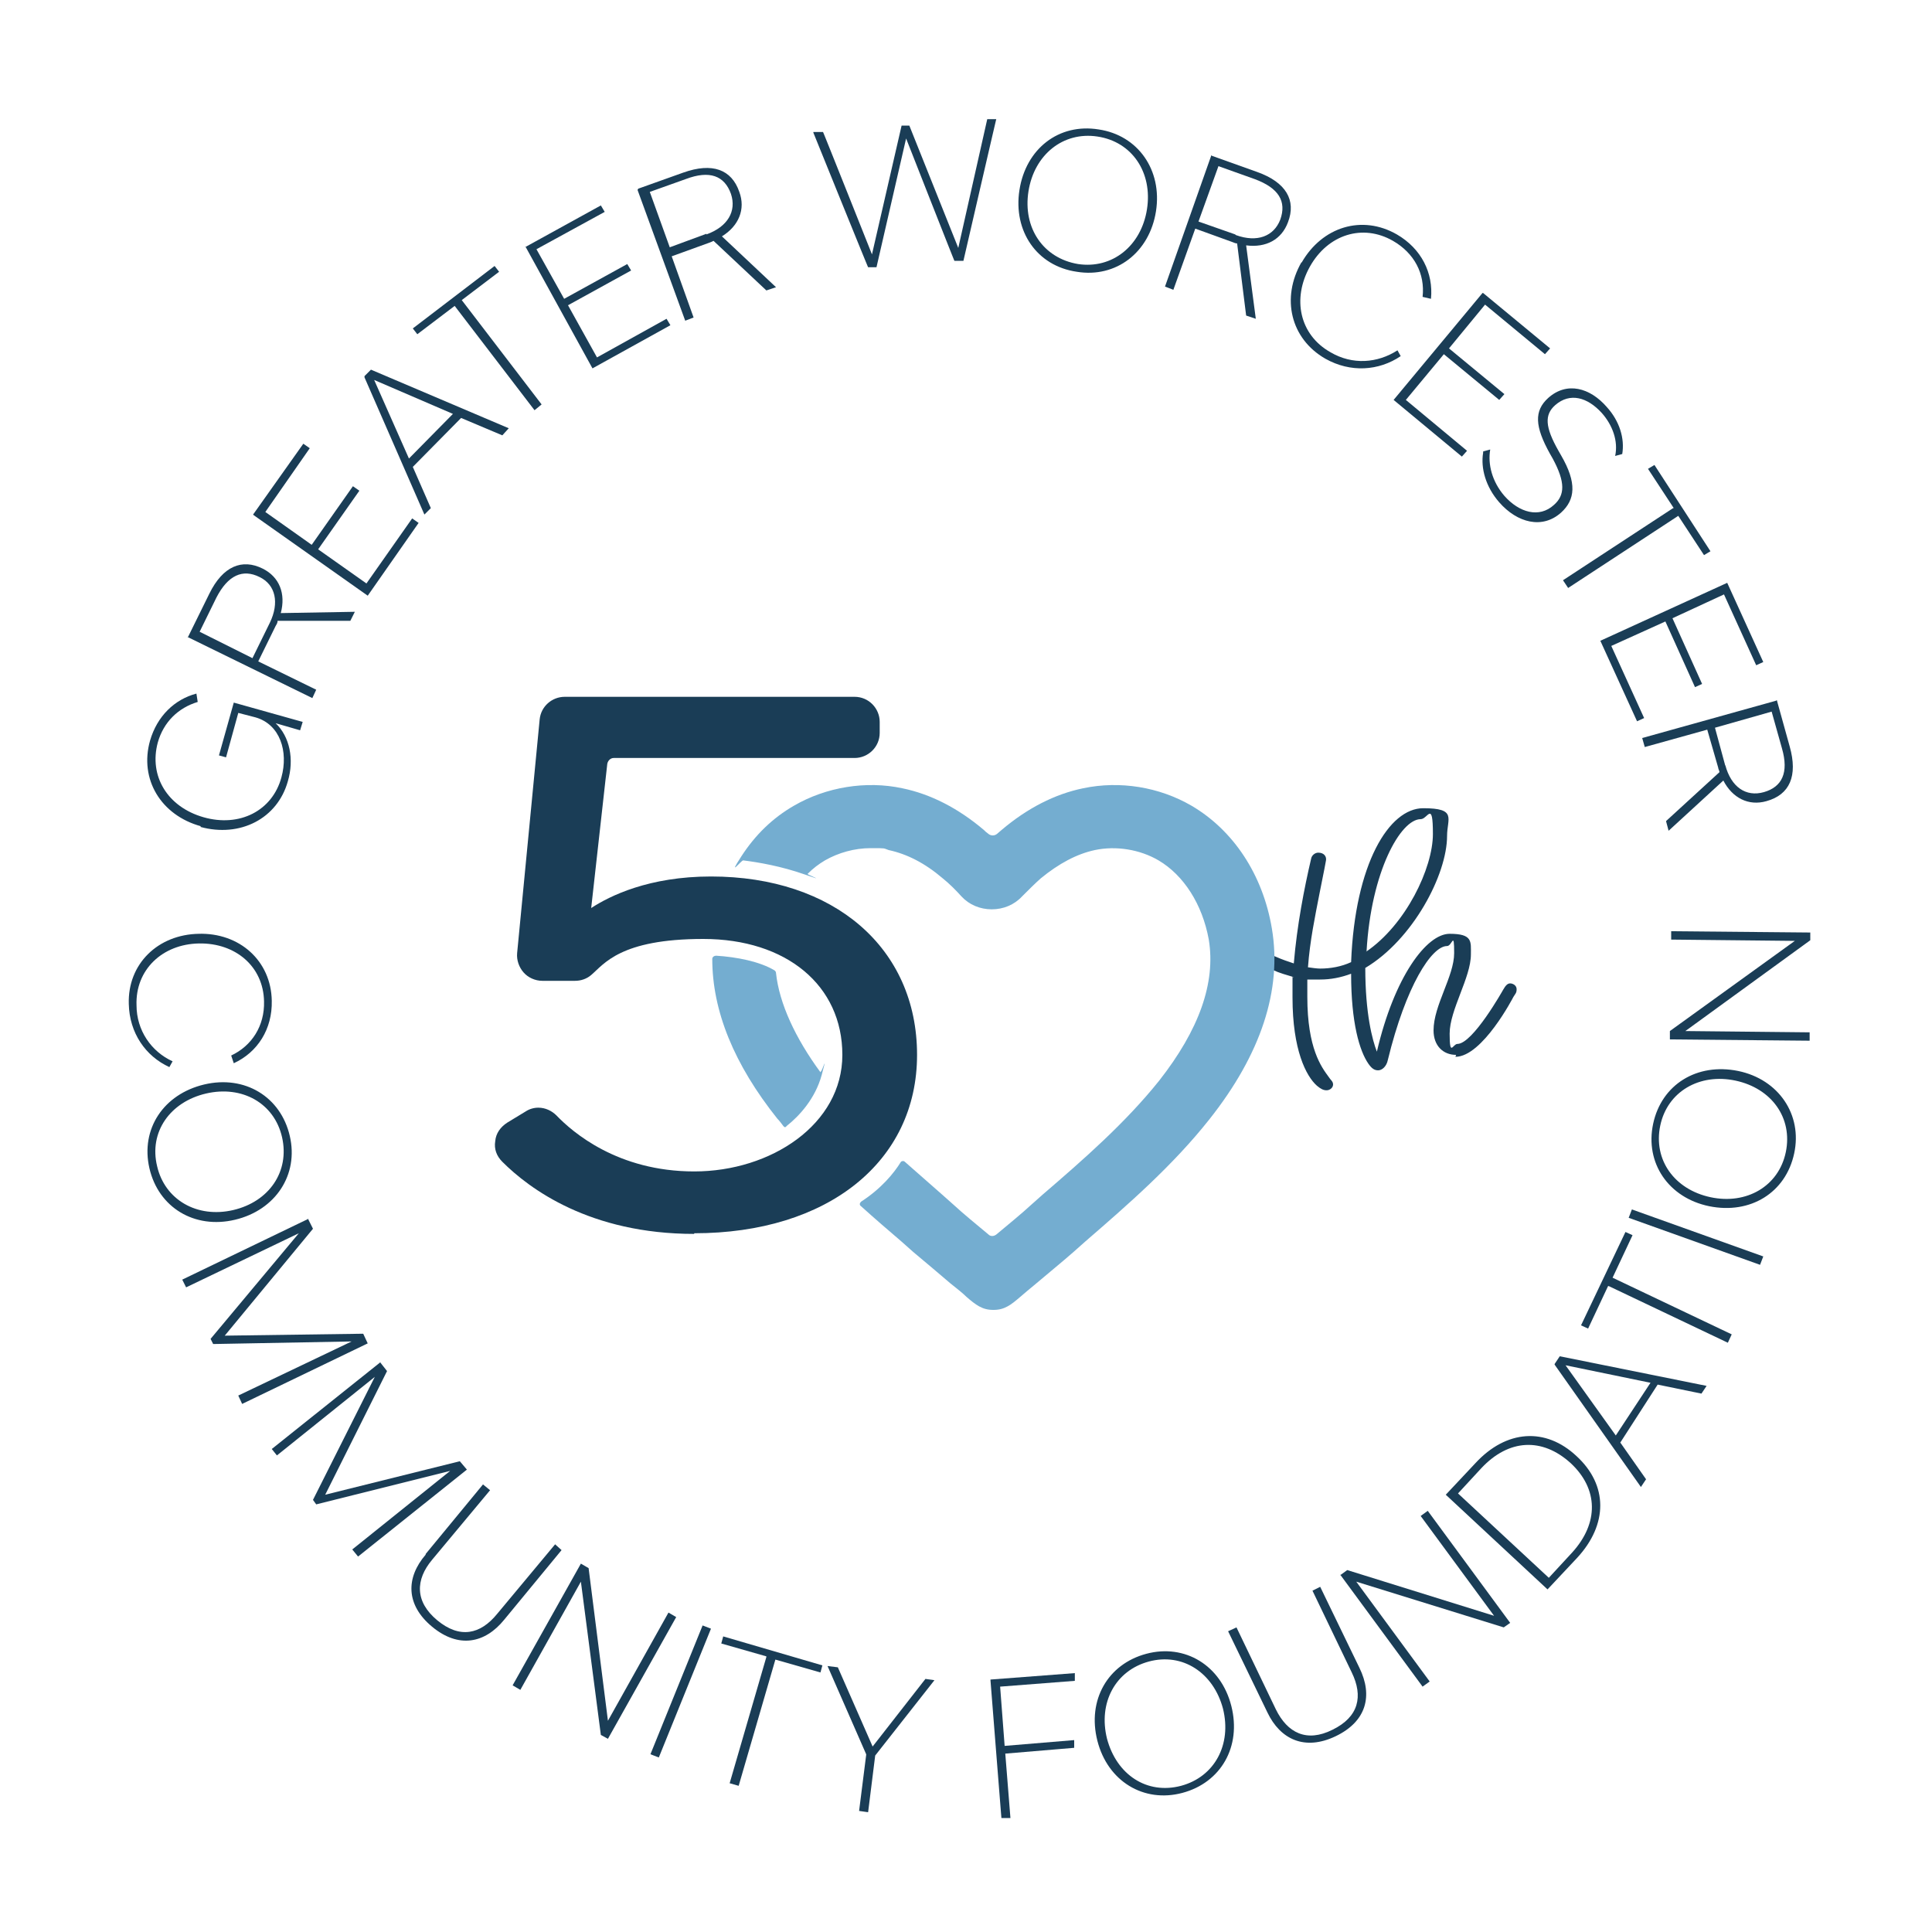 <?xml version="1.0" encoding="UTF-8"?>
<svg xmlns="http://www.w3.org/2000/svg" width="759" height="759" viewBox="0 0 759 759" fill="none">
  <path d="M78.936 324.598C63.251 320.297 54.648 306.129 58.95 290.949C61.733 281.335 68.564 274.757 77.165 272.48L77.671 275.769C70.082 278.046 64.263 283.612 61.986 291.708C58.444 304.864 65.781 317.008 79.948 321.056C94.117 325.104 107.02 318.526 110.562 305.37C113.345 295.25 110.056 284.624 100.442 281.841L93.611 280.07L88.803 297.527L86.02 296.768L91.84 276.022L118.911 283.612L117.899 286.901L108.285 284.118C113.851 289.431 115.622 298.286 113.092 306.888C109.044 321.562 94.37 329.152 78.683 324.851L78.936 324.598Z" fill="#1A3D56"></path>
  <path d="M73.876 250.216L82.225 233.265C87.538 222.386 95.128 219.35 103.224 223.398C109.802 226.687 112.332 233.265 110.308 240.855L139.403 240.349L137.632 243.891H109.043C109.043 244.903 108.537 245.409 108.284 245.915L101.453 259.83L124.223 270.962L122.705 274.251L73.623 250.216H73.876ZM106.007 244.65C109.802 236.807 108.284 229.723 101.959 226.687C95.381 223.398 89.562 225.928 85.008 234.783L78.43 248.192L99.176 258.565L106.007 244.65Z" fill="#1A3D56"></path>
  <path d="M99.43 202.146L119.164 174.316L121.694 176.087L104.237 201.134L122.453 214.037L138.645 191.014L141.175 192.785L124.983 215.808L143.958 229.217L161.921 203.664L164.451 205.435L144.464 234.024L99.683 202.399L99.43 202.146Z" fill="#1A3D56"></path>
  <path d="M143.199 147.752L145.729 145.222L199.871 168.245L197.341 171.028L181.149 164.197L162.174 183.425L169.258 199.617L166.728 202.147L143.199 148.258V147.752ZM178.113 162.679L146.994 149.27L160.656 180.136L178.113 162.426V162.679Z" fill="#1A3D56"></path>
  <path d="M178.619 120.174L163.945 131.306L162.174 129.029L194.305 104.488L196.076 106.765L181.402 117.897L212.774 158.883L209.991 161.16L178.619 120.174Z" fill="#1A3D56"></path>
  <path d="M206.195 97.152L236.049 80.707L237.567 83.237L210.749 97.911L221.628 117.392L246.422 103.73L247.94 106.26L223.146 119.922L234.531 140.415L261.855 125.235L263.373 127.765L232.76 144.716L206.448 96.899L206.195 97.152Z" fill="#1A3D56"></path>
  <path d="M250.724 74.129L268.434 67.804C279.819 63.756 287.409 66.539 290.445 75.394C292.975 82.225 290.192 88.803 283.614 92.851L304.866 112.838L301.071 114.103L280.325 94.622C279.819 94.875 279.313 95.128 278.554 95.381L263.88 100.694L272.482 124.729L269.193 125.994L250.471 74.635L250.724 74.129ZM277.542 92.092C285.891 89.056 289.433 82.984 287.156 76.153C284.626 69.069 278.807 66.792 269.446 70.334L255.278 75.394L263.121 97.152L277.542 91.839V92.092Z" fill="#1A3D56"></path>
  <path d="M319.539 51.865H323.334C323.334 51.612 342.562 99.935 342.562 99.935L354.2 49.335H357.236L376.464 97.405L387.849 46.805H391.391C391.391 46.552 378.488 102.465 378.488 102.465H374.946C374.946 102.718 355.971 54.395 355.971 54.395L344.333 104.995H341.044C341.044 105.248 319.539 52.118 319.539 52.118V51.865Z" fill="#1A3D56"></path>
  <path d="M400.501 74.634C403.031 58.442 415.934 48.322 431.62 50.852C447.053 53.129 456.667 66.791 454.137 82.983C451.607 99.175 438.451 109.295 423.018 106.765C407.332 104.488 397.971 90.826 400.501 74.634ZM423.524 103.729C436.933 105.753 448.318 96.645 450.595 82.224C452.872 67.803 444.776 55.659 431.114 53.635C417.705 51.611 406.32 60.719 404.043 75.14C401.766 89.561 409.862 101.452 423.524 103.729Z" fill="#1A3D56"></path>
  <path d="M476.147 61.226L493.857 67.551C505.242 71.599 509.29 78.683 506.001 87.285C503.471 94.116 497.399 97.405 489.556 96.393L493.351 125.235L489.556 123.97L486.014 95.634C485.508 95.634 484.749 95.381 484.243 95.128L469.569 89.815L460.967 113.85L457.678 112.585L475.894 60.973L476.147 61.226ZM485.508 92.345C493.857 95.381 500.435 92.851 502.965 86.273C505.495 79.189 502.459 73.876 492.845 70.334L478.677 65.274L470.834 87.032L485.255 92.092L485.508 92.345Z" fill="#1A3D56"></path>
  <path d="M511.313 103.223C519.409 89.055 535.095 84.248 548.757 92.091C558.371 97.657 563.178 107.271 562.166 117.391L558.877 116.632C559.889 107.524 555.588 99.428 547.239 94.621C535.348 87.79 521.686 92.091 514.602 104.741C507.518 117.391 510.554 131.559 522.698 138.39C531.3 143.45 541.167 142.691 549.01 137.631L550.275 139.908C541.673 145.727 530.541 146.486 520.674 140.92C507.012 133.077 503.217 117.138 511.313 102.97V103.223Z" fill="#1A3D56"></path>
  <path d="M582.659 115.114L608.971 136.872L606.947 139.149L583.418 119.668L569.25 136.872L591.008 154.835L588.984 157.112L567.226 139.149L552.299 157.112L576.334 177.099L574.31 179.376L547.492 157.112L582.406 115.114H582.659Z" fill="#1A3D56"></path>
  <path d="M582.66 177.352L585.443 176.593C584.431 182.412 586.202 189.243 591.009 194.809C596.828 201.387 604.671 203.664 610.49 198.351C614.791 194.556 615.044 189.496 609.984 180.135L608.972 178.364C602.9 167.485 602.647 161.413 608.213 156.353C615.55 149.775 624.658 152.305 631.236 159.895C636.296 165.461 638.32 172.292 637.308 178.364L634.525 179.123C635.79 173.304 633.513 166.979 629.212 162.172C623.646 156.1 616.815 154.076 610.996 159.136C606.695 162.931 606.948 167.738 612.261 177.099L613.273 178.87C619.598 189.749 618.839 196.327 613.273 201.387C605.936 207.965 596.069 205.435 588.985 197.339C583.672 191.267 581.648 183.93 582.66 177.858V177.352Z" fill="#1A3D56"></path>
  <path d="M657.547 199.617L647.427 184.184L649.957 182.666L671.968 216.568L669.438 218.086L659.318 202.653L616.055 230.989L614.031 227.953L657.294 199.617H657.547Z" fill="#1A3D56"></path>
  <path d="M678.546 228.965L692.714 260.084L689.931 261.349L677.281 233.519L657.041 242.88L668.679 268.686L665.896 269.951L654.258 244.145L633.006 253.759L645.909 282.095L643.126 283.36L628.705 251.735L678.546 228.965Z" fill="#1A3D56"></path>
  <path d="M698.027 275.011L703.087 293.227C706.376 304.865 703.087 312.202 693.979 314.732C686.895 316.756 680.57 313.467 677.028 306.636L655.523 326.37L654.511 322.575L675.51 303.347C675.51 302.841 675.004 302.082 675.004 301.576L670.703 286.649L646.162 293.48L645.15 289.938L697.774 275.264L698.027 275.011ZM677.787 300.564C680.064 309.166 685.883 313.214 692.967 311.19C700.051 309.166 702.834 303.6 700.051 293.986L696.003 279.565L673.739 285.89L677.787 300.817V300.564Z" fill="#1A3D56"></path>
  <path d="M77.924 366.85C94.115 366.344 106.513 377.476 106.766 393.162C107.019 404.294 101.2 413.402 91.838 417.703L90.827 414.667C98.923 410.872 103.983 403.029 103.73 393.415C103.477 379.753 92.597 370.392 78.177 370.645C63.755 370.898 53.13 381.018 53.636 394.933C53.636 404.8 59.455 413.149 67.803 416.944L66.538 419.221C57.178 414.92 50.852 405.812 50.599 394.427C50.093 378.741 61.984 367.103 78.177 366.85H77.924Z" fill="#1A3D56"></path>
  <path d="M80.201 426.052C96.14 422.257 110.308 430.859 113.85 446.292C117.392 461.472 108.284 475.387 92.345 479.182C76.406 482.977 62.238 474.375 58.696 458.942C55.154 443.509 64.262 429.847 80.201 426.052ZM61.732 458.183C64.768 471.339 77.418 478.676 91.586 475.387C105.754 472.098 113.85 460.207 110.814 446.798C107.778 433.389 95.128 426.305 80.96 429.594C66.792 432.883 58.443 444.774 61.732 458.183Z" fill="#1A3D56"></path>
  <path d="M120.933 478.676L122.957 482.724L88.296 524.722L142.691 523.963L144.462 527.758L95.127 551.54L93.609 548.251L138.137 526.999L83.742 528.011L82.73 525.987L117.391 484.495L73.116 505.747L71.598 502.711L120.933 478.929V478.676Z" fill="#1A3D56"></path>
  <path d="M149.27 535.095L152.053 538.637L127.765 587.213L180.642 574.057L183.425 577.346L140.668 611.501L138.391 608.718L176.847 577.852L124.223 591.008L122.958 589.237L147.246 540.914L108.79 571.78L106.766 569.25L149.523 535.095H149.27Z" fill="#1A3D56"></path>
  <path d="M167.232 610.489L189.749 583.165L192.532 585.442L169.762 612.766C163.184 620.609 162.931 629.211 171.786 636.548C180.641 643.885 188.737 642.114 195.315 634.018L218.085 606.694L220.615 608.971L198.098 636.295C190.508 645.656 180.135 647.68 169.762 639.078C159.389 630.476 159.389 619.85 167.232 610.742V610.489Z" fill="#1A3D56"></path>
  <path d="M228.205 614.284L231.241 616.055L238.831 676.016L262.613 633.512L265.649 635.283L238.831 683.1L236.048 681.582L228.205 621.368L204.423 663.872L201.387 662.101L228.205 614.284Z" fill="#1A3D56"></path>
  <path d="M276.022 638.572L279.311 639.837L258.818 690.437L255.529 689.172L276.022 638.572Z" fill="#1A3D56"></path>
  <path d="M301.069 650.716L283.359 645.656L284.118 642.873L323.08 654.258L322.321 657.041L304.611 651.981L290.19 701.569L286.648 700.557L301.069 650.969V650.716Z" fill="#1A3D56"></path>
  <path d="M340.285 689.172L325.105 654.511L329.153 655.017L342.815 686.136L363.561 659.571L367.103 660.077L343.827 689.678L341.044 711.942L337.502 711.436L340.285 689.425V689.172Z" fill="#1A3D56"></path>
  <path d="M389.113 659.824L422.256 657.294V660.33L392.908 662.607L394.679 685.883L422.003 683.606V686.642L394.932 688.919L396.956 714.219H393.414C393.414 714.472 389.113 660.077 389.113 660.077V659.824Z" fill="#1A3D56"></path>
  <path d="M431.111 683.858C427.063 667.919 435.159 653.751 450.339 649.703C465.519 645.655 479.687 654.257 483.735 670.196C487.783 686.135 479.687 700.303 464.507 704.351C449.327 708.399 435.159 699.797 431.111 683.858ZM464.001 701.568C477.157 698.026 483.988 685.376 480.446 671.208C476.651 657.04 464.507 649.197 451.351 652.739C438.195 656.281 431.364 668.931 434.906 683.099C438.701 697.267 450.592 705.11 464.001 701.568Z" fill="#1A3D56"></path>
  <path d="M497.904 672.727L482.471 640.849L485.76 639.331L501.193 671.462C505.747 680.823 513.337 684.618 523.457 679.558C533.83 674.498 535.601 666.402 531.047 657.041L515.614 624.91L518.65 623.392L534.083 655.27C539.396 666.149 536.866 676.269 524.722 682.088C512.578 687.907 502.964 683.353 497.904 672.727Z" fill="#1A3D56"></path>
  <path d="M526.492 618.838L529.275 616.814L586.959 634.777L558.117 595.562L560.9 593.538L593.284 637.56L590.754 639.331L532.817 621.368L561.659 660.583L558.876 662.607L526.492 618.585V618.838Z" fill="#1A3D56"></path>
  <path d="M567.984 587.213L579.622 574.816C591.766 561.66 607.199 560.648 619.343 572.033C631.74 583.418 631.74 598.851 619.596 612.007L607.958 624.404L567.984 587.213ZM617.572 609.983C628.198 598.345 627.945 584.936 617.066 574.816C605.934 564.696 592.778 565.202 581.899 576.84L572.791 586.707L608.464 619.85L617.572 609.983Z" fill="#1A3D56"></path>
  <path d="M610.742 535.854L612.766 532.818L670.45 544.456L668.426 547.492L651.222 543.95L636.548 566.72L646.668 581.141L644.644 584.177L610.742 536.107V535.854ZM648.186 543.191L615.043 536.36L634.777 563.937L648.439 543.191H648.186Z" fill="#1A3D56"></path>
  <path d="M631.741 505.241L623.898 521.939L621.115 520.674L638.572 483.989L641.355 485.254L633.512 501.952L680.317 524.216L678.799 527.505L631.994 505.241H631.741Z" fill="#1A3D56"></path>
  <path d="M639.836 478.423L641.101 475.134L692.713 493.603L691.448 496.892L639.836 478.423Z" fill="#1A3D56"></path>
  <path d="M671.461 473.869C655.522 470.58 646.161 456.918 649.45 441.485C652.739 426.052 666.654 417.45 682.846 420.739C698.785 424.028 708.146 437.943 704.857 453.123C701.568 468.556 687.653 477.158 671.461 473.869ZM701.568 452.617C704.351 439.208 696.002 427.57 681.834 424.534C667.666 421.498 655.016 428.835 652.233 442.244C649.45 455.653 657.799 467.291 671.967 470.327C686.135 473.363 698.785 466.026 701.568 452.617Z" fill="#1A3D56"></path>
  <path d="M656.029 408.342V405.053L705.111 369.633L656.535 369.127V365.838L711.183 366.344V369.38L662.101 405.053L710.93 405.559V408.848L656.282 408.342H656.029Z" fill="#1A3D56"></path>
  <path d="M572.034 414.414C566.974 414.414 563.179 410.872 563.179 404.8C563.179 394.933 571.275 383.548 571.275 374.44C571.275 365.332 570.516 371.657 568.492 371.657C562.42 371.657 552.3 387.343 545.216 416.438C544.71 418.968 542.939 420.486 541.421 420.486C539.903 420.486 538.891 419.727 537.626 417.956C534.084 412.896 530.795 401.764 530.795 382.536C526.747 384.054 522.699 384.813 518.651 384.813C514.603 384.813 515.109 384.813 513.591 384.813C513.591 387.09 513.591 389.367 513.591 391.644C513.591 411.884 519.157 419.221 521.94 423.016C522.699 424.281 523.711 424.787 523.711 426.052C523.711 427.317 522.446 428.329 521.181 428.329C519.916 428.329 518.904 427.823 517.386 426.558C513.085 422.763 507.772 412.39 507.772 391.897C507.772 371.404 507.772 386.331 508.025 383.801C505.495 383.042 502.712 382.283 499.929 381.018C497.399 379.753 496.893 378.994 496.893 377.982C496.893 376.464 498.158 375.452 499.423 375.452C500.688 375.452 500.688 375.705 501.447 375.958C503.724 376.97 506.001 377.729 508.278 378.488C509.543 363.561 512.326 349.14 515.109 337.249C515.362 335.984 516.627 334.972 517.892 334.972C520.169 334.972 521.181 336.49 520.928 338.008C520.169 342.309 519.157 346.863 518.398 350.911C516.627 360.019 514.603 369.633 513.844 380.006C515.615 380.259 517.386 380.512 518.651 380.512C522.699 380.512 527 379.753 530.795 377.982C532.313 339.273 545.722 317.515 559.131 317.515C572.54 317.515 568.492 321.563 568.492 328.394C568.492 343.574 555.083 369.127 536.361 380.259C536.361 398.222 539.144 408.595 540.915 413.149C547.746 383.801 560.396 366.85 569.504 366.85C578.612 366.85 577.853 369.886 577.853 374.946C577.853 384.054 569.504 396.704 569.504 406.065C569.504 415.426 570.769 410.113 572.54 410.113C578.612 410.113 590.503 388.861 590.503 388.861C591.515 387.09 592.274 386.331 593.286 386.331C594.298 386.331 595.816 387.09 595.816 388.608C595.816 390.126 595.31 390.379 594.551 391.644C594.551 391.644 582.407 415.173 571.781 415.173L572.034 414.414ZM536.614 373.934C552.3 363.308 562.926 341.044 562.926 327.635C562.926 314.226 560.902 321.816 558.119 321.816C550.276 321.816 538.638 342.309 536.867 373.681L536.614 373.934Z" fill="#1A3D56"></path>
  <path d="M272.734 484.748C231.748 484.748 207.966 467.038 197.34 456.412C195.063 454.135 194.051 451.352 194.557 448.316C194.81 445.28 196.581 442.75 199.364 440.979L206.448 436.678C207.966 435.666 209.737 435.16 211.508 435.16C214.291 435.16 216.821 436.425 218.592 438.196C224.917 444.774 242.627 460.207 272.734 460.207C302.841 460.207 330.924 441.738 330.924 414.414C330.924 387.09 308.913 368.874 276.276 368.874C243.639 368.874 237.314 378.741 232.254 383.042C230.483 384.56 228.206 385.319 225.929 385.319H213.026C210.243 385.319 207.46 384.054 205.689 382.03C203.918 380.006 202.906 377.223 203.159 374.44L212.014 282.601C212.52 277.541 216.821 273.746 221.881 273.746H335.731C341.297 273.746 345.598 278.3 345.598 283.613V287.914C345.598 293.48 341.044 297.781 335.731 297.781H241.109C239.844 297.781 238.832 298.793 238.579 300.058L232.254 356.73C239.591 351.923 255.024 344.333 279.312 344.333C327.635 344.333 360.272 372.416 360.272 414.414C360.272 456.412 325.105 484.495 272.734 484.495V484.748Z" fill="#1A3D56"></path>
  <path d="M322.322 421.245C312.455 407.836 306.13 394.174 304.865 382.283C304.865 381.777 304.612 381.524 304.359 381.271C298.54 377.729 289.432 375.958 281.336 375.452C280.577 375.452 279.818 375.958 279.818 376.717C279.818 397.21 288.42 418.209 305.371 439.461C306.13 440.22 306.889 441.232 307.648 442.244C308.407 443.256 308.66 442.75 309.166 442.244C313.973 438.449 320.298 431.618 322.828 422.257C325.358 412.896 322.828 421.245 322.575 420.739L322.322 421.245Z" fill="#74ADD0"></path>
  <path d="M499.674 364.826C496.132 343.574 484.494 326.117 468.049 316.503C455.399 309.166 439.966 306.636 425.545 309.672C414.413 311.949 403.534 317.515 393.414 326.117C392.908 326.623 392.149 327.129 391.643 327.635C390.631 328.394 389.366 328.394 388.354 327.635C387.342 326.876 387.089 326.623 386.583 326.117C376.463 317.515 365.584 311.949 354.452 309.672C340.284 306.636 324.598 309.166 311.948 316.503C303.599 321.31 296.768 327.888 291.202 336.49C285.636 345.092 291.202 338.008 291.961 338.008C298.033 338.767 306.888 340.285 316.249 343.574C325.61 346.863 317.008 343.574 317.261 343.321C319.538 341.044 321.562 339.526 324.092 338.008C329.405 334.972 335.73 333.201 342.055 333.201C348.38 333.201 346.862 333.201 349.139 333.96C356.223 335.478 363.307 339.02 370.391 345.092C372.921 347.116 375.451 349.646 377.728 352.176C380.764 355.465 385.065 357.236 389.619 357.236C394.173 357.236 398.474 355.465 401.51 352.176C404.04 349.646 406.57 347.116 408.847 345.092C415.931 339.273 423.015 335.478 430.099 333.96C438.448 332.189 447.809 333.707 455.146 338.008C465.013 343.827 472.35 355.212 474.88 369.127C477.663 386.078 471.085 404.547 455.399 424.534C442.243 440.979 425.798 455.4 409.606 469.315L405.052 473.363C401.51 476.652 395.944 481.206 391.39 485.001C390.378 485.76 389.113 485.76 388.354 485.001C383.8 481.206 378.234 476.652 374.692 473.363L370.138 469.315C365.331 465.014 360.271 460.713 355.464 456.412C354.958 455.906 354.199 456.159 353.946 456.412C351.163 460.966 346.103 467.038 338.26 472.098C337.754 472.604 337.501 473.363 338.26 473.869C343.573 478.676 348.886 483.23 354.199 487.784L358.753 491.832C363.307 495.627 369.885 501.193 373.427 504.229C375.957 506.253 378.234 508.024 379.752 509.542C383.294 512.578 385.824 514.602 390.125 514.602H390.378C394.679 514.602 397.209 512.578 400.751 509.542C402.269 508.277 404.546 506.253 407.076 504.229C410.618 501.193 417.449 495.627 421.75 491.832L426.304 487.784C443.255 473.11 460.712 457.93 475.133 439.714C495.373 414.161 503.722 388.861 499.674 364.826Z" fill="#74ADD0"></path>
</svg>
